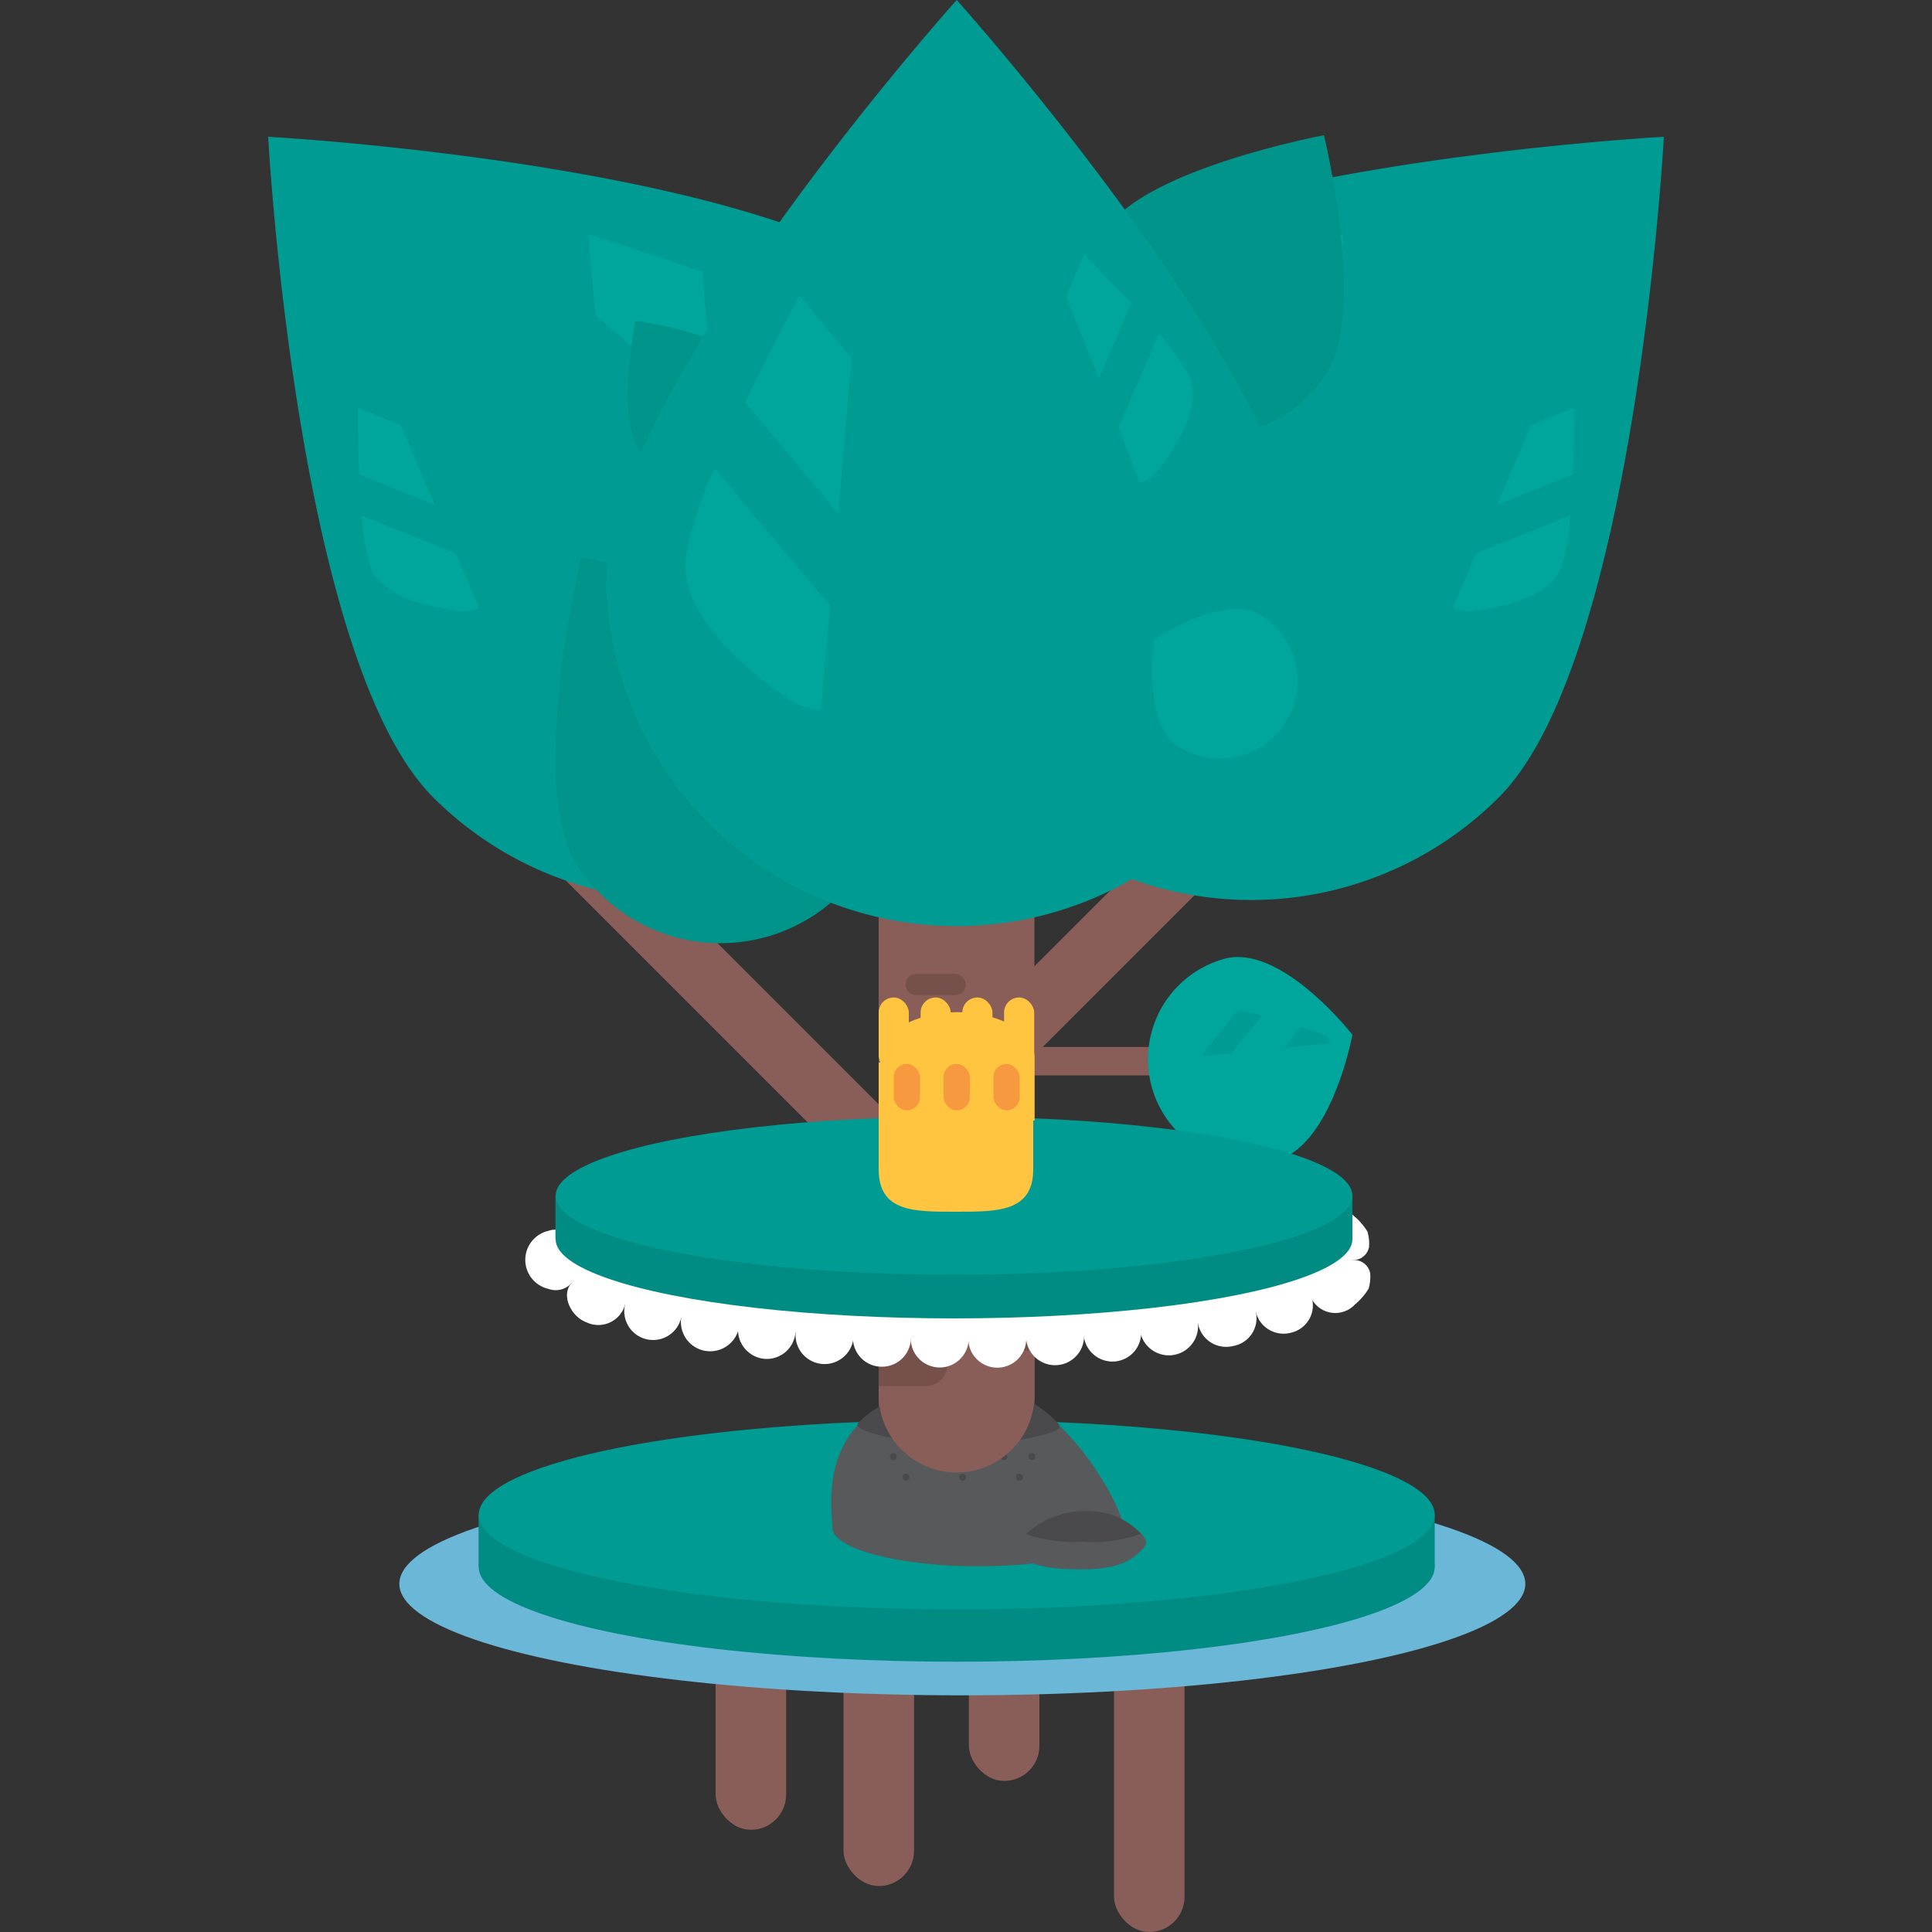 <svg id="Layer_1" data-name="Layer 1" xmlns="http://www.w3.org/2000/svg" viewBox="0 0 100 100"><rect x="0" y="0" width="100" height="100" fill="#333333" stroke="none"/><defs><style>.cls-1{fill:#895e59;}.cls-2{fill:#76504b;}.cls-3{fill:#6ab7d8;}.cls-4{fill:#008c83;}.cls-5{fill:#009b92;}.cls-6{fill:#069274;}.cls-7{fill:#4a4a4c;}.cls-8{fill:#58595b;}.cls-9{fill:#00a69c;}.cls-10{fill:#00948b;}.cls-11{fill:#fff;}.cls-12{fill:#ffc540;}.cls-13{fill:#f7993e;}</style></defs><title>yggdrasil</title><rect class="cls-1" x="37.04" y="79.07" width="3.65" height="15.64" rx="1.82" ry="1.82"/><rect class="cls-1" x="43.66" y="81.98" width="3.65" height="15.64" rx="1.82" ry="1.82"/><rect class="cls-1" x="50.15" y="76.54" width="3.65" height="15.64" rx="1.82" ry="1.82"/><rect class="cls-1" x="57.66" y="84.36" width="3.65" height="15.64" rx="1.82" ry="1.82"/><rect class="cls-1" x="45.48" y="35.24" width="8.06" height="50.13" rx="4.03" ry="4.03"/><rect class="cls-2" x="46.87" y="78.66" width="6.23" height="2.2" rx="1.1" ry="1.1"/><path class="cls-2" d="M45.48,72.34h2.45a1.1,1.1,0,0,1,1.1,1.1h0a1.1,1.1,0,0,1-1.1,1.1H45.48"/><ellipse class="cls-3" cx="49.81" cy="81.98" rx="29.14" ry="5.77"/><ellipse class="cls-4" cx="49.52" cy="81.11" rx="24.74" ry="4.9"/><rect class="cls-4" x="24.77" y="78.4" width="49.49" height="2.71"/><ellipse class="cls-5" cx="49.52" cy="78.4" rx="24.74" ry="4.9"/><ellipse class="cls-6" cx="50.61" cy="79.07" rx="7.53" ry="1.95"/><path class="cls-7" d="M54.18,74l.68-.23a6.38,6.38,0,0,0-4.25-2.07c-3.29,0-5.17.88-6.24,2l.74.23Z"/><path class="cls-8" d="M54.86,73.81l-.65.26h0l.06.33-.06-.33-9-.15,0,0,0,0h0l-.83-.14c-1.77,1.93-1.3,4.62-1.3,5.29,0,1.08,3.38,2,7.54,2s7.53-.87,7.53-2C58.14,78.4,56.84,75.74,54.86,73.81Z"/><path class="cls-8" d="M59.25,80.05c-.61.75-1.45,1.18-3.24,1.18s-3.24-.21-3.24-1.18,1.45-1.77,3.24-1.77S59.73,79.47,59.25,80.05Z"/><path class="cls-7" d="M57.84,79.41l1.23,0a3.59,3.59,0,0,0-2.41-1.18,4.56,4.56,0,0,0-3.56,1.17l1.09.1Z"/><path class="cls-7" d="M54.86,73.88c0,.27-2.35.89-5.25.89s-5.24-.71-5.24-1,2.35,0,5.24,0S54.86,73.6,54.86,73.88Z"/><path class="cls-7" d="M59.07,79.38a7.15,7.15,0,0,1-3,.42,7.61,7.61,0,0,1-3-.41,19.15,19.15,0,0,1,3,0C57.77,79.37,59.07,79.33,59.07,79.38Z"/><circle class="cls-7" cx="46.24" cy="75.39" r="0.18"/><circle class="cls-7" cx="46.89" cy="76.46" r="0.18"/><circle class="cls-7" cx="49.83" cy="76.46" r="0.18"/><circle class="cls-7" cx="52.77" cy="76.46" r="0.18"/><circle class="cls-7" cx="47.67" cy="75.39" r="0.18"/><circle class="cls-7" cx="50.54" cy="75.39" r="0.18"/><circle class="cls-7" cx="49.02" cy="75.39" r="0.18"/><circle class="cls-7" cx="51.97" cy="75.39" r="0.18"/><circle class="cls-7" cx="53.41" cy="75.39" r="0.18"/><path class="cls-1" d="M45.48,66.66v5.52a4,4,0,0,0,8.07,0V66.66Z"/><path class="cls-2" d="M45.48,71.74h2.45a1.1,1.1,0,0,0,1.1-1.1h0a1.1,1.1,0,0,0-1.1-1.1H45.48"/><rect class="cls-1" x="47.12" y="43.9" width="26.41" height="3.26" rx="1.63" ry="1.63" transform="translate(135.17 35.08) rotate(135)"/><rect class="cls-1" x="25.16" y="50.72" width="26.41" height="3.26" rx="1.63" ry="1.63" transform="translate(48.26 -11.79) rotate(45)"/><path class="cls-5" d="M77.58,41.27A18.13,18.13,0,0,1,51.93,15.63C59,8.55,86.12,7.08,86.12,7.08S84.66,34.19,77.58,41.27Z"/><path class="cls-5" d="M80.86,18.2a1,1,0,0,1,.6.9c0,.58,0,1.25,0,2L79.26,22Z"/><path class="cls-9" d="M79.26,22l2.21-.89c0,1.11,0,2.34-.07,3.5l-3.93,1.58Z"/><path class="cls-5" d="M77.47,26.14l3.93-1.58c0,.75-.07,1.47-.13,2.13l-4.86,1.95Z"/><path class="cls-9" d="M81.27,26.69a10.23,10.23,0,0,1-.48,2.73c-.64,1.49-3,2-4.51,2.19a2,2,0,0,1-1.07-.15l1.2-2.82Z"/><path class="cls-5" d="M74.7,11.7a1.72,1.72,0,0,0-1.84-.55l-3.31,1-.37,4.2Z"/><path class="cls-9" d="M69.18,16.34l.37-4.2c-1.89.59-4,1.25-5.9,1.93L63,21.53Z"/><path class="cls-5" d="M63,21.53l.65-7.46c-1.25.43-2.44.88-3.53,1.31l-.81,9.24Z"/><path class="cls-9" d="M60.12,15.38a18.61,18.61,0,0,0-4.37,2.22c-2.21,1.85-1.85,6.18-1.4,8.76a3.73,3.73,0,0,0,.81,1.74l4.15-3.48Z"/><path class="cls-5" d="M22.42,41.27A18.13,18.13,0,1,0,48.07,15.63C41,8.55,13.88,7.08,13.88,7.08S15.34,34.19,22.42,41.27Z"/><path class="cls-5" d="M19.14,18.2a1,1,0,0,0-.6.9c0,.58,0,1.25,0,2l2.21.89Z"/><path class="cls-9" d="M20.74,22l-2.21-.89c0,1.11,0,2.34.07,3.5l3.93,1.58Z"/><path class="cls-5" d="M22.53,26.14,18.6,24.56c0,.75.07,1.47.13,2.13l4.86,1.95Z"/><path class="cls-9" d="M18.73,26.69a10.23,10.23,0,0,0,.48,2.73c.64,1.49,3,2,4.51,2.19a2,2,0,0,0,1.07-.15l-1.2-2.82Z"/><path class="cls-5" d="M25.3,11.7a1.72,1.72,0,0,1,1.84-.55l3.31,1,.37,4.2Z"/><path class="cls-9" d="M30.82,16.34l-.37-4.2c1.89.59,3.95,1.25,5.9,1.93L37,21.53Z"/><path class="cls-5" d="M37,21.53l-.65-7.46c1.25.43,2.44.88,3.53,1.31l.81,9.24Z"/><path class="cls-9" d="M39.88,15.38a18.61,18.61,0,0,1,4.37,2.22c2.21,1.85,1.85,6.18,1.4,8.76a3.73,3.73,0,0,1-.81,1.74l-4.15-3.48Z"/><path class="cls-10" d="M44.71,35.19a8.83,8.83,0,0,1-14.84,9.59c-2.64-4.1.22-15.94.22-15.94S42.06,31.09,44.71,35.19Z"/><path class="cls-10" d="M68.68,19.28a6.81,6.81,0,1,1-11.43-7.4C59.3,8.72,68.53,7,68.53,7S70.73,16.13,68.68,19.28Z"/><path class="cls-10" d="M39.07,19a3.68,3.68,0,0,1-6,4.25c-1.18-1.67-.18-6.65-.18-6.65S37.9,17.31,39.07,19Z"/><rect class="cls-1" x="51.52" y="54.2" width="11.88" height="1.47" rx="0.73" ry="0.73" transform="translate(114.92 109.86) rotate(-180)"/><path class="cls-5" d="M67.65,30.22a18.14,18.14,0,0,1-36.27,0C31.38,20.21,49.52,0,49.52,0S67.65,20.21,67.65,30.22Z"/><path class="cls-9" d="M66.54,37.37A4,4,0,0,1,61,38.64c-1.88-1.18-1.27-5.53-1.27-5.53s3.66-2.45,5.53-1.27A4,4,0,0,1,66.54,37.37Z"/><path class="cls-9" d="M70,53.56s-1.07,5.81-4,6.52a5.39,5.39,0,0,1-2.56-10.47C66.38,48.9,70,53.56,70,53.56Z"/><rect class="cls-2" x="46.87" y="50.41" width="3.12" height="1.1" rx="0.55" ry="0.55"/><rect class="cls-2" x="48.8" y="57.6" width="4.06" height="1.43" rx="0.72" ry="0.72"/><path class="cls-2" d="M53.69,69.91H51.24a1.1,1.1,0,0,1-1.1-1.1h0a1.1,1.1,0,0,1,1.1-1.09h2.45"/><path class="cls-5" d="M53.65,11.58a1,1,0,0,1,1.07.22c.42.4.89.87,1.39,1.37l-.93,2.19Z"/><path class="cls-9" d="M55.18,15.36l.93-2.19c.78.8,1.63,1.67,2.43,2.53l-1.66,3.89Z"/><path class="cls-5" d="M56.88,19.59l1.66-3.89c.5.55,1,1.09,1.41,1.59L57.9,22.11Z"/><path class="cls-9" d="M60,17.29a10.87,10.87,0,0,1,1.59,2.27c.61,1.51-.72,3.57-1.63,4.74A2.1,2.1,0,0,1,59,25L57.9,22.11Z"/><path class="cls-5" d="M44.71,11.34a1.76,1.76,0,0,0-1.7.91c-.49.91-1,1.94-1.63,3.05l2.7,3.23Z"/><path class="cls-9" d="M44.08,18.53l-2.7-3.23c-.93,1.75-1.92,3.67-2.81,5.53l4.81,5.74Z"/><path class="cls-5" d="M43.38,26.57l-4.81-5.74C38,22,37.46,23.18,37,24.26l6,7.1Z"/><path class="cls-9" d="M37,24.26a18.23,18.23,0,0,0-1.52,4.66c-.26,2.87,3.06,5.68,5.21,7.18a3.72,3.72,0,0,0,1.8.66l.47-5.4Z"/><path class="cls-5" d="M68.84,54a.6.6,0,0,0-.41-.5l-1.11-.35-.89,1.09Z"/><path class="cls-9" d="M66.43,54.23l.89-1.09c-.63-.19-1.32-.4-2-.58l-1.59,1.95Z"/><path class="cls-5" d="M63.74,54.51l1.59-1.95c-.43-.11-.85-.22-1.23-.3l-2,2.41Z"/><path class="cls-9" d="M64.1,52.26a5.76,5.76,0,0,0-1.63-.21c-1,.09-1.68,1.36-2,2.16a1.3,1.3,0,0,0-.11.64l1.81-.18Z"/><ellipse class="cls-11" cx="49.38" cy="65.22" rx="20.62" ry="4.09"/><path class="cls-11" d="M67.81,67.05a1.72,1.72,0,0,1,0-1.14,3.31,3.31,0,0,1,.21-.46c.09-.14.22-.25.17-.23a.86.86,0,0,0,.51.13c.33,0,.82-.12,1.33-.13a.85.85,0,0,1,.89.67,2.2,2.2,0,0,1-.08.81,3.28,3.28,0,0,1-.71.82A1.39,1.39,0,0,1,67.81,67.05Z"/><path class="cls-11" d="M65,67.9a1.49,1.49,0,0,1,2.86-.85,1.45,1.45,0,0,1-1,1.92A1.48,1.48,0,0,1,65,67.9Z"/><path class="cls-11" d="M62,68.45A1.49,1.49,0,0,1,65,67.9a1.46,1.46,0,0,1-1.18,1.77A1.48,1.48,0,0,1,62,68.45Z"/><path class="cls-11" d="M59.06,68.83a1.53,1.53,0,0,1,1.29-1.67A1.51,1.51,0,0,1,62,68.45a1.49,1.49,0,1,1-3,.38Z"/><path class="cls-11" d="M56.09,69.08a1.49,1.49,0,1,1,1.61,1.39A1.5,1.5,0,0,1,56.09,69.08Z"/><path class="cls-11" d="M53.11,69.24a1.49,1.49,0,0,1,3-.16,1.49,1.49,0,1,1-3,.16Z"/><path class="cls-11" d="M50.12,69.3a1.5,1.5,0,1,1,1.53,1.49A1.5,1.5,0,0,1,50.12,69.3Z"/><path class="cls-11" d="M47.14,69.28a1.49,1.49,0,0,1,3,0,1.49,1.49,0,1,1-3,0Z"/><path class="cls-11" d="M44.15,69.17a1.5,1.5,0,1,1,1.44,1.57A1.49,1.49,0,0,1,44.15,69.17Z"/><path class="cls-11" d="M41.18,69a1.49,1.49,0,1,1,3,.2,1.49,1.49,0,1,1-3-.2Z"/><path class="cls-11" d="M38.21,68.65a1.49,1.49,0,1,1,1.32,1.68A1.51,1.51,0,0,1,38.21,68.65Z"/><path class="cls-11" d="M35.26,68.2a1.49,1.49,0,0,1,3,.45,1.49,1.49,0,1,1-3-.45Z"/><path class="cls-11" d="M32.35,67.53a1.49,1.49,0,0,1,2.91.67,1.49,1.49,0,1,1-2.91-.67Z"/><path class="cls-11" d="M29.61,66.38c.57-.62,1.18-1,1.89-.73a1.58,1.58,0,0,1,.85,1.88,1.43,1.43,0,0,1-2,.91C29.54,68.14,29,67,29.61,66.38Z"/><path class="cls-11" d="M29.61,64.07c.26.32.4.69.59.89a.67.67,0,0,0,.39.26.72.72,0,0,0-.39.27c-.19.2-.33.57-.59.89a1.1,1.1,0,0,1-1.23.33,1.54,1.54,0,0,1,0-3A1.09,1.09,0,0,1,29.61,64.07Z"/><path class="cls-11" d="M32.35,62.92a1.58,1.58,0,0,1-.85,1.88c-.71.27-1.32-.11-1.89-.73s-.07-1.76.77-2.07A1.45,1.45,0,0,1,32.35,62.92Z"/><path class="cls-11" d="M35.26,62.25a1.49,1.49,0,0,1-2.91.67,1.49,1.49,0,1,1,2.91-.67Z"/><path class="cls-11" d="M38.21,61.79a1.49,1.49,0,0,1-3,.46,1.49,1.49,0,1,1,3-.46Z"/><path class="cls-11" d="M41.18,61.48a1.49,1.49,0,0,1-3,.31,1.49,1.49,0,1,1,3-.31Z"/><path class="cls-11" d="M44.15,61.28a1.49,1.49,0,1,1-3,.2,1.49,1.49,0,1,1,3-.2Z"/><path class="cls-11" d="M47.14,61.16a1.5,1.5,0,0,1-3,.12,1.5,1.5,0,1,1,3-.12Z"/><path class="cls-11" d="M50.12,61.15a1.49,1.49,0,1,1-3,0,1.49,1.49,0,1,1,3,0Z"/><path class="cls-11" d="M53.11,61.21a1.5,1.5,0,1,1-1.46-1.55A1.52,1.52,0,0,1,53.11,61.21Z"/><path class="cls-11" d="M56.09,61.36a1.49,1.49,0,1,1-3-.15,1.49,1.49,0,1,1,3,.15Z"/><path class="cls-11" d="M59.06,61.62A1.49,1.49,0,1,1,57.7,60,1.5,1.5,0,0,1,59.06,61.62Z"/><path class="cls-11" d="M62,62a1.49,1.49,0,1,1-1.29-1.7A1.48,1.48,0,0,1,62,62Z"/><path class="cls-11" d="M65,62.55a1.51,1.51,0,0,1-1.73,1.18A1.53,1.53,0,0,1,62,62a1.49,1.49,0,1,1,2.93.55Z"/><path class="cls-11" d="M67.81,63.4A1.49,1.49,0,0,1,65,62.55a1.48,1.48,0,0,1,1.87-1.08A1.45,1.45,0,0,1,67.81,63.4Z"/><path class="cls-11" d="M70,65.22c-.51,0-1-.13-1.33-.12a.92.92,0,0,0-.51.12s-.08-.08-.17-.22a4,4,0,0,1-.21-.46,1.72,1.72,0,0,1,0-1.14,1.39,1.39,0,0,1,2.29-.47,3.28,3.28,0,0,1,.71.82,2.16,2.16,0,0,1,.08.8A.83.83,0,0,1,70,65.22Z"/><ellipse class="cls-4" cx="49.38" cy="64.15" rx="20.62" ry="4.09"/><rect class="cls-4" x="28.75" y="61.89" width="41.25" height="2.26"/><ellipse class="cls-5" cx="49.38" cy="61.89" rx="20.62" ry="4.09"/><path class="cls-12" d="M45.48,55v5.52c0,2.22,1.82,2.2,4,2.2s4,0,4-2.2V55Z"/><path class="cls-12" d="M53.55,58V54.74c0-1.29-1.82-2.35-4-2.35s-4,1.06-4,2.35V58Z"/><rect class="cls-12" x="45.48" y="51.63" width="1.56" height="3.79" rx="0.78" ry="0.78"/><rect class="cls-12" x="47.65" y="51.63" width="1.56" height="3.79" rx="0.78" ry="0.78"/><rect class="cls-12" x="49.81" y="51.63" width="1.56" height="3.79" rx="0.78" ry="0.78"/><rect class="cls-12" x="51.97" y="51.63" width="1.56" height="3.79" rx="0.78" ry="0.78"/><rect class="cls-13" x="46.26" y="55.07" width="1.36" height="2.4" rx="0.68" ry="0.68"/><rect class="cls-13" x="48.84" y="55.07" width="1.36" height="2.4" rx="0.68" ry="0.68"/><rect class="cls-13" x="51.42" y="55.07" width="1.36" height="2.4" rx="0.68" ry="0.68"/></svg>